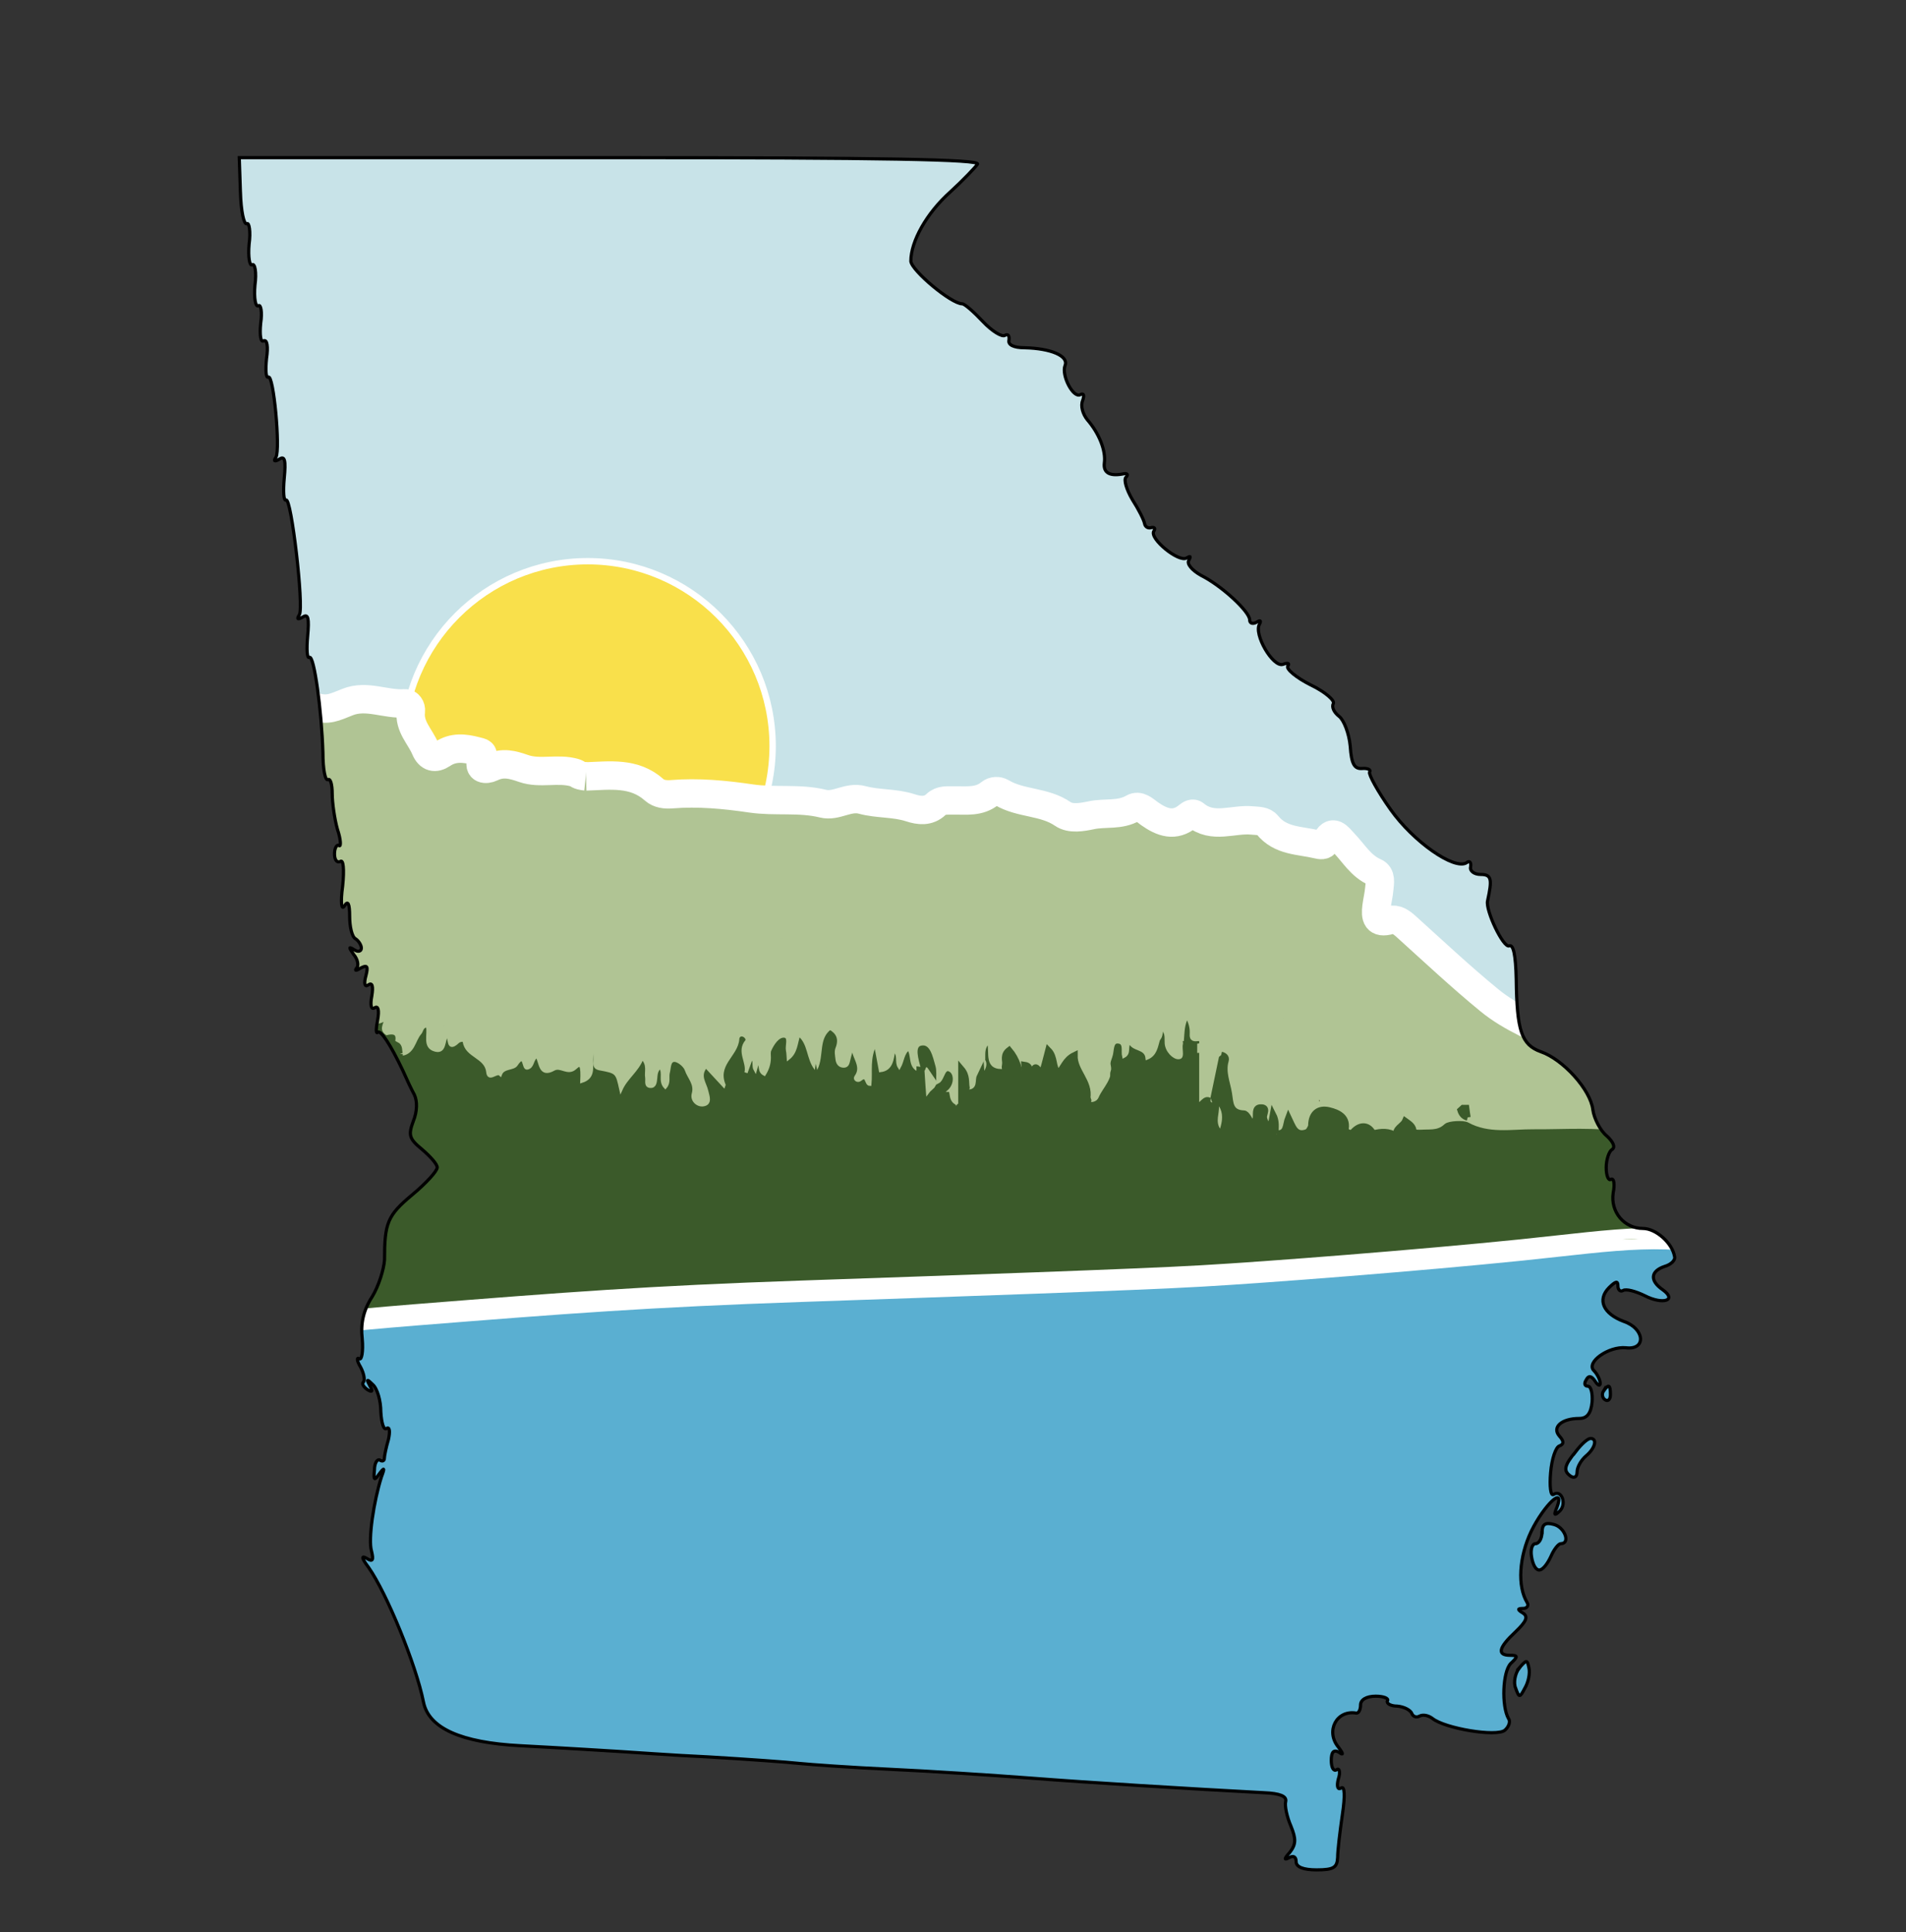 <?xml version="1.0" encoding="UTF-8"?>
<svg id="Layer_1" data-name="Layer 1" xmlns="http://www.w3.org/2000/svg" xmlns:xlink="http://www.w3.org/1999/xlink" viewBox="0 0 149.74 151.72">
  <rect x="0" y="0" width="149.74" height="151.72" fill="#333333" stroke="none"/>
  <defs>
    <style>
      .cls-1 {
        fill: #819147;
      }

      .cls-1, .cls-2, .cls-3, .cls-4, .cls-5, .cls-6, .cls-7 {
        fill-rule: evenodd;
      }

      .cls-2, .cls-8 {
        fill: #5aafd1;
      }

      .cls-3 {
        fill: #3b5a2a;
        stroke: #3b5a2a;
      }

      .cls-3, .cls-9, .cls-10, .cls-8, .cls-6, .cls-11, .cls-7 {
        stroke-miterlimit: 10;
      }

      .cls-3, .cls-11 {
        stroke-width: .5px;
      }

      .cls-9 {
        stroke-width: 1.68px;
      }

      .cls-9, .cls-10, .cls-6 {
        fill: none;
      }

      .cls-9, .cls-6, .cls-11 {
        stroke: #fff;
      }

      .cls-10 {
        stroke-width: .25px;
      }

      .cls-10, .cls-8 {
        stroke: #000;
      }

      .cls-8, .cls-7 {
        stroke-width: .25px;
      }

      .cls-4, .cls-7 {
        fill: #b0c494;
      }

      .cls-12 {
        clip-path: url(#clippath);
      }

      .cls-5 {
        fill: #c8e3e8;
      }

      .cls-6 {
        stroke-width: 2.23px;
      }

      .cls-11 {
        fill: #f9e04b;
      }

      .cls-7 {
        stroke: #b0c494;
      }
    </style>
    <clipPath id="clippath">
      <path id="path10" class="cls-10" d="M18.89,15.09c.04,1.47.27,2.57.5,2.48.18-.14.32.6.18,1.61-.09,1.01.05,1.74.23,1.61.23-.14.37.6.23,1.61-.09,1.01.05,1.75.27,1.61.18-.14.32.46.18,1.38-.09.92,0,1.52.23,1.38.28-.14.37.46.23,1.38-.09.92-.05,1.56.14,1.47.41-.28.96,5.65.6,6.29-.23.32-.09.37.28.14.41-.27.51.09.37,1.52-.09,1.01-.05,1.79.14,1.7.41-.28,1.42,8.4,1.05,9-.23.37-.14.41.28.18.41-.27.5.09.37,1.52-.09,1.01-.05,1.79.14,1.65.37-.18.96,4.18,1.06,7.49,0,1.29.18,2.25.41,2.11.18-.09.32.37.32,1.1,0,.69.18,1.98.41,2.8.28.83.28,1.38.14,1.29-.18-.14-.37.18-.37.64,0,.46.18.73.46.6.23-.18.32.6.18,1.93-.18,1.33-.09,1.93.14,1.56.28-.46.41-.18.41.83,0,.78.18,1.61.46,1.75.23.14.46.5.46.73,0,.28-.28.32-.55.14-.46-.28-.46-.23-.05.37.32.37.41.87.23,1.06-.18.23-.05.23.32,0,.51-.27.6-.14.41.6-.18.64-.09.92.18.73.32-.23.41.09.28.87-.14.73-.05,1.1.23.92.27-.18.37.18.23.96-.14.69-.14,1.1,0,.97.23-.23,1.01.96,1.97,2.98.28.64.69,1.51.92,1.93.23.5.23,1.28-.09,2.07-.41,1.1-.32,1.38.69,2.21.64.55,1.19,1.15,1.19,1.42,0,.28-.87,1.24-1.98,2.16-1.93,1.61-2.16,2.2-2.16,5.1-.05.74-.46,2.06-.97,2.89-.69,1.06-.92,2.11-.78,3.31.09,1.01-.05,1.7-.23,1.56-.23-.14-.19.18.09.64.28.51.37,1.06.23,1.19-.14.14,0,.37.32.6.37.23.46.14.18-.32-.27-.5-.23-.55.23-.09.37.32.64,1.29.64,2.16.05.87.23,1.47.46,1.29.23-.14.28.23.14.87-.18.6-.32,1.29-.32,1.47,0,.23-.18.28-.37.14-.18-.09-.41.23-.41.78-.09.83,0,.87.37.32.41-.55.46-.51.18.23-.6,1.88-1.06,4.91-.78,5.83.18.73.09.87-.41.55-.41-.23-.37,0,.18.73,1.42,2.02,3.72,7.62,4.31,10.56q.6,3.08,7.62,3.44c3.58.19,7.12.41,7.9.46.78.04,3.86.28,6.89.42,3.03.18,6.24.41,7.12.51.87.09,4.09.32,7.12.46,3.03.14,7.99.46,11.02.69,4.78.37,12.35.83,18.37,1.15,1.24.05,1.79.27,1.7.69-.09.32.09,1.2.41,1.93.41,1.01.41,1.43-.09,2.07-.46.5-.46.64-.05.41.32-.18.55-.09.55.32,0,.41.55.64,1.61.64,1.33,0,1.61-.18,1.65-.97,0-.55.18-2.02.37-3.35.23-1.52.18-2.3-.09-2.11-.28.18-.37-.14-.23-.69.19-.55.09-.92-.14-.74-.23.14-.41-.18-.41-.74,0-.64.18-.87.6-.64.37.28.37.14-.05-.41-1.01-1.24-.14-2.94,1.43-2.66.18,0,.32-.27.32-.64,0-.41.46-.69,1.19-.69.64,0,1.06.18.92.37-.09.18.23.41.78.41.55.05,1.05.32,1.15.6.09.23.37.32.6.18.28-.14.69-.05,1.01.19.96.78,5.05,1.47,5.69.92.32-.28.46-.69.28-.92-.55-.97-.46-3.67.18-4.32.6-.55.55-.64-.04-.64-1.06,0-.92-.6.41-1.84.87-.83,1.01-1.19.6-1.47-.46-.28-.46-.37,0-.37.32,0,.46-.23.32-.46-.78-1.28-.64-3.58.32-5.6,1.01-2.07,2.67-3.63,2.02-1.88-.28.64-.19.69.23.28.55-.55.14-1.7-.5-1.29-.23.14-.32-.64-.23-1.7.09-1.1.41-2.02.69-2.11.37-.14.37-.37,0-.78-.6-.69.18-1.38,1.56-1.38.6,0,.92-.37,1.01-1.29.05-.69-.09-1.24-.32-1.24-.28,0-.32-.23-.14-.5.18-.37.41-.32.69.09.23.37.41.41.41.19,0-.27-.23-.74-.5-1.01-.64-.64,1.15-1.93,2.53-1.79,1.61.19,1.47-1.51-.18-2.07-1.61-.6-2.11-1.7-1.15-2.66.51-.5.69-.55.69-.14,0,.32.18.5.41.37.23-.14.96.05,1.7.41,1.42.73,2.57.37,1.42-.46-1.06-.73-.96-1.47.14-1.84.5-.14.87-.5.78-.78-.18-1.06-1.47-2.2-2.48-2.2-1.47,0-2.57-1.29-2.34-2.8.14-.69.05-1.19-.18-1.06-.19.14-.37-.28-.37-.92,0-.64.23-1.29.46-1.42.28-.18.09-.6-.41-1.06-.51-.41-1.01-1.38-1.1-2.07-.18-1.56-2.34-3.95-4.09-4.55-1.52-.55-1.88-1.65-1.93-5.69-.04-1.93-.23-2.76-.55-2.62-.46.18-1.88-2.8-1.7-3.54.37-1.7.32-2.07-.55-2.07-.5,0-.87-.28-.78-.6.05-.37-.09-.51-.32-.32-.96.6-4.18-1.65-5.97-4.18-1.01-1.42-1.74-2.76-1.65-2.94.14-.18-.14-.32-.6-.28-.6.04-.83-.37-.92-1.75-.09-1.01-.51-2.07-.87-2.34-.41-.32-.6-.73-.46-1.01.14-.23-.64-.92-1.79-1.47-1.1-.55-1.93-1.24-1.79-1.47.18-.23,0-.28-.37-.14-.78.28-2.34-2.39-1.84-3.17.14-.28.05-.32-.23-.14-.32.18-.55.09-.55-.18,0-.64-2.16-2.66-3.81-3.49-.74-.41-1.15-.92-.97-1.19.18-.32.14-.37-.18-.18-.6.37-2.94-1.52-2.57-2.11.14-.23.05-.32-.18-.28-.27.09-.5-.05-.55-.32-.05-.28-.46-1.1-.96-1.88-.46-.78-.69-1.56-.5-1.75.18-.18.14-.32-.14-.28-1.1.23-1.65-.05-1.56-.83.14-.97-.41-2.34-1.33-3.4-.37-.46-.55-1.1-.37-1.52.14-.41.09-.6-.18-.46-.55.32-1.52-1.52-1.2-2.3.28-.73-1.1-1.33-3.17-1.38-.87,0-1.33-.23-1.24-.6.05-.37-.09-.51-.32-.37-.23.14-1.01-.32-1.74-1.1-.69-.73-1.42-1.38-1.61-1.38-.87,0-3.99-2.62-4.04-3.35,0-1.56,1.24-3.77,3.08-5.42,1.01-.92,1.97-1.93,2.16-2.2.23-.37-7.3-.51-28.84-.51h-29.16s.09,2.7.09,2.7Z"/>
    </clipPath>
  </defs>
  <g>
    <g class="cls-12">
      <path class="cls-5" d="M6.29,0c47.38,0,94.76.02,142.13,0,.9,0,1.1,41.37,1.1,42.28-.04,8.06-.03,16.13-.03,24.19-2.01.71-2.95,2.56-4.25,4.03-.11.12-.07.38-.1.58-.06.37-.2.65-.52.9-1.73,1.36-2.72,3.5-4.75,4.54-.8.41-1.08,1.28-1.46,1.95-.88,1.54-2.68,1.06-3.88,2.07-1.22,1.02-3.08,1.22-4.86,1.15-1.46-.05-2.93-.01-4.4-.05-.84-.02-1.81.22-2.49-.12-1.97-1-4.09-1.79-5.8-3.2-2.25-1.85-4.38-3.84-6.55-5.8-.38-.34-.78-.64-1.27-.5-1.04.29-1.15-.26-1.05-1.05.06-.47.18-.94.22-1.42.03-.47.18-1.08-.35-1.3-1.1-.48-1.65-1.48-2.42-2.28-.43-.45-.93-1.27-1.46-.04-.11.25-.39.21-.64.14-1.37-.33-2.9-.24-3.92-1.52-.27-.34-.73-.32-1.19-.36-1.49-.15-3.1.7-4.49-.46-.18-.15-.38-.04-.54.1-1.07.9-2.07.51-3.05-.18-.39-.27-.8-.71-1.29-.43-1.03.6-2.19.33-3.27.56-.72.15-1.64.32-2.24-.1-1.47-1.01-3.32-.79-4.8-1.68-.29-.17-.66-.15-.92.06-.87.71-1.88.54-2.87.56-.48,0-.97-.07-1.36.31-.61.58-1.33.49-2.03.26-1.23-.4-2.55-.28-3.76-.61-1.12-.3-2.04.55-3.09.29-1.86-.46-3.77-.14-5.67-.41-2.03-.3-4.13-.5-6.22-.33-.5.04-1.01-.02-1.37-.34-1.59-1.42-3.49-1.12-5.36-1.06-.23-.3-.58-.21-.87-.29-1.33-.39-2.73.12-4.02-.33-.87-.3-1.64-.52-2.53-.08-.42.21-1.1.18-.77-.62.23-.57-.02-.56-.43-.66-.92-.24-1.8-.34-2.65.23-.58.39-1.05.28-1.34-.4-.41-.98-1.3-1.76-1.14-2.97.04-.3-.18-.64-.46-.61-1.51.12-3-.7-4.5-.1-1.05.42-2.15.41-3.18.11-1.47-.43-2.93-.96-2.7-3.03.06-.57-.21-1.3-.96-1.33-1.59-.06-3.22-.35-4.77.17-1.07.36-2.05,0-3.06-.12-.58-.07-.78-.56-.81-1.16-.09-1.75-2.56-2.97-4.04-1.97-.65.44-1.29.49-1.93.22-.9-.38-1.8-.63-2.79-.6-.56.02-.84-.14-.6-.89.5-1.54,1.39-2.69,2.68-3.63.5-.36,1.07-41.92,1.17-42.64"/>
      <path class="cls-11" d="M60.7,58.6c0-8.02-6.5-14.52-14.52-14.53-8.02,0-14.52,6.5-14.53,14.52,0,8.02,6.5,14.52,14.52,14.53,8.02,0,14.52-6.5,14.53-14.52Z"/>
      <polygon class="cls-2" points="13.71 102.37 75.89 99.58 101.76 96.98 136.95 96.06 137.68 151.72 14.82 151.69 13.71 102.37"/>
      <path class="cls-4" d="M149.49,86.69c-.59.12-.7-.35-.86-.75-.49.23-.18.77-.48,1.08-.44.19-.3-.89-.91-.46-.03.02-.41-.5-.39.15,0,.25-.11.59-.33.57-.55-.05-1.1-.62-1.62.08-.82-.98-1.45.31-2.26.21-.65-.08-1.4.75-1.98-.25-.07-.13-.28-.09-.43.01-1.14.84-2.3.78-3.52.16-.34-.17-.16.33-.31.44-.35.25-.36,1.44-1.17.42-.05-.06-.28-.08-.3-.05-.83,1.55-2.25.59-3.33.63-.89.03-1.76-.31-2.65.24-.28.18-.78.06-1.16,0-2.44-.44-4.89-.22-7.34-.24-1.68-.01-3.53.37-5.22-.56-.28-.15-1.37-.1-1.58.1-.7.66-1.47.4-2.21.52-.13-.01-.27-.02-.4-.04.03-.47-.33-.67-.64-.9-.18.42-.83.56-.68,1.18-.58-.39-1.2-.35-1.83-.18-.39-.76-1.11-.75-1.71.02-.17-.08-.34-.15-.5-.23.28-1.07-.51-1.45-1.25-1.62-.82-.19-1.38.23-1.4,1.17,0,.17-.16.35-.24.52-1.02.45-1.21-.42-1.55-1.12-.23.58-.09,1.3-.93,1.25h-.02s-.06-.09-.1-.12c0-.42.08-.85-.19-1.39-.08.43-.13.72-.19,1.05-.29-.21-.47-.45-.53-.79-.05-.29.38-.84-.27-.81-.47.02-.29.57-.36.9-.03.16-.08.31-.32.34-.2-.25-.4-.75-.62-.76-1.12-.04-1.06-.86-1.18-1.58-.14-.85-.53-1.68-.26-2.58.08-.29-.16-.42-.41-.47.24-.92.48-1.85.72-2.77.06-.24.17-.52.46-.42.3.1.17.39.09.61-.23.6.11.96.46,1.37.54.63.97.85,1.54.01.42-.62,1.59-.52,1.75-1.6,0,.36.08.75-.01,1.08-.34,1.21.79,2.01.81,3.12,0,.27.34.29.57.12.17-.12.41-.26.48,0,.35,1.33.9.15,1.35.08.19.65.4,1.78.54,1.77,1.11-.07,1.57,1.07,2.52,1.21.63.1.99-.16,1.05-.74.56-.26.91,1.51,1.47.05.1.04.2.07.31.12,1.56.65,3.17.62,4.8.35.09.29.25.5.56.57.11,0,.32.02.33,0,.25-1.21,1-.73,1.49-.34.6.48,1.17.42,1.76.21,1.03-.38,2.04.18,3,.27,1.31.12,2.45-.29,3.66-.37.86-.06,1.44-.15,1.38.91.48.14.68-1.77,1.21-.1.11.36.44.28.69.08.33-.28.73-.52.95-.87.3-.49.56-.39.77-.02.48.83.92.76,1.59.16.74-.67,1.8-.47,2.65-.39,1.33.12,1.5-.58,1.54-1.7.53.41,1.01,1.14,1.53-.05.09,1,.49,1.74,1.26,1.15.91-.7,1.7-.37,2.55-.2.49.09.88.26,1.12-.45.14-.39,1.06-.55,1.15-.42.8,1.2,1.65-.45,2.42.1.12.09.24.02.24-.13,0-1.95,1.64-2.01,2.9-2.5v3.61ZM103.65,86.36c0,.05-.01.1-.02.15.02-.02.05-.04.06-.07,0-.03-.02-.05-.04-.08"/>
      <path class="cls-3" d="M31.1,82.06c-.09.24-.31.25-.52.27-.56-.31-.21-.78-.21-1.19.9-.22.9.28.73.91"/>
      <path class="cls-3" d="M81.15,100.65c.88-.05,1.76-.02,2.65-.03,2.18-.02,3.25-1.55,2.76-3.68-.38-1.65-1.12-3.04-2.2-4.32-.5-.6-.93-1.24-1.2-2.04-.38-1.13-1.65-1.31-2.57-1.39-.91-.08-1.33-.48-1.77-1.09-.74.82-1.74.94-2.76,1.01-.32.02-.65-.01-.94.08-.84.28-.99-.17-.97-.85-.28.21-.54.47-.85.62-.82.4-1.51.48-1.36-.77-1.16,1.23-.86-.64-1.41-.65-.41,1.17-1.68,1.61-3.16,1.1-.28-.1-.13.24-.2.24-.4.02-.74.77-1.18.1-.25-.53-.5-1.07-.75-1.6-.19-.06-.41-.14-.46.16-.19,1.26-.76,1.5-2.1,1.42-.9-.05-2.03.1-2.95.07-.74-.03-1.69-.13-2.48-.45-.32-.13-.2-.79-.74-.81h0c.12.57.12,1.11-.56,1.35-.28.1-.33-.11-.34-.32-.07.01-.14,0-.21-.04-1.06.09-2.11.21-3.2.06-.5-.07-1.23-.43-1.69.33-.07.12-.63.12-.76-.02-1.01-1.08-2.51-.59-3.41-.43-1.24.21-2.31-.59-3.46-.12-.98.4-1.64-.16-2.25-.82-.02.1-.03.2-.05.3-.02.17-.04.17-.08,0-.02-.08-.04-.16-.06-.23-.66,0-1.29.35-1.97.19l-.03.04c-.03.16-.06.18-.11,0-.07-.11-.14-.22-.21-.33-1.51-.25-2.91.7-4.46.35-.95-.22-1.49-.71-1.77-1.7-.21.46-.1.99-.6,1.34-.3-.94-.91-1.4-1.91-1.26-.19.03-.23-.16-.2-.34-.02-.07-.03-.13-.05-.2-.21.41-.42.83-.62,1.23-.38-.06-.27-.49-.56-.62-.4.11-.16.7-.68.81-.08-.38-.17-.78-.25-1.18l-.03-.07c-.5.2-1.08.24-1.38.84-.09.19-.64.53-.72.33-.31-.74-.47.67-.84,0-.21-.37-.77-.55-.65-1.14-.03-.82-.36-.9-.93-.37-.05.47,0,.96-.42,1.43-.16-.41-.3-.64-.85-.72-.62-.1-1.19-.12-1.8-.07-.47.04-.13.76-.63.65-.5-.11-1.21-.01-.88-1.16-1.18,1.85-2.28,1.92-3.21.47-.03.57-.79.76-.86.71-.56-.5-1.28-.97-.99-1.95-.36.4-.25.86-.33,1.27.06.45-.28.61-.56.78-.39-.36-.14-1.73-1.35-.68-.3.26-1.1-.01-1.69.12-.42.1-.05-.55-.36-.72-.43.06-.21.68-.63.76-.23-.03-.18-.23-.2-.37-.05-.3.05-.68-.38-.78-.4-.09-.68.19-.75.46-.34,1.44-1.77,1.21-2.61,1.43-1,.26.2-.63-.1-.96l-.03-.04c-1.28-.11-.66-1.36-1.17-1.93-.06.39-.03.82-.21,1.14-.17.3-.39.79-.93.07-.29-.39-.37-.8-.6-1.16-.23-.36-.42.17-.66.19v19.5s12.19,0,12.19,0c-4.06.36-8.12.59-12.19.24v2.51c5.53-.39,11.17-.77,16.63-1.57-1.74,0-3.48,0-5.22,0-.9,0-1.81,0-2.71,0,0-.12,0-.23,0-.35h10.18c1.13-.19,2.24-.4,3.35-.64.49-.07.98-.12,1.46-.18-.12-.24-.46-.51.18-.59,1.05-.14,2.08-.07,3.11-.08.79,0,1.57,0,2.36,0,16.66-1.78,33.32-2.15,49.97-2.73.49-.33,1.06-.16,1.59-.19ZM46.53,101.51c3.22-.4,6.18-.41,9.16-.26-2.95-.04-5.91.51-9.16.26Z"/>
      <path class="cls-3" d="M148.63,85.94c-.49.23-.18.77-.48,1.08-.44.19-.3-.89-.91-.46-.03.02-.41-.5-.39.15,0,.25-.11.59-.33.57-.55-.05-1.1-.62-1.62.08-.82-.98-1.45.31-2.26.21-.65-.08-1.4.75-1.98-.25-.07-.13-.28-.09-.43.01-1.14.84-2.3.78-3.52.16-.34-.17-.16.33-.31.44-.35.25-.36,1.44-1.17.42-.05-.06-.28-.08-.3-.05-.83,1.55-2.25.59-3.33.63-.89.03-1.76-.31-2.65.24-.28.18-.78.06-1.16,0-2.44-.44-4.89-.22-7.34-.24-1.68-.01-3.53.37-5.22-.56-.28-.15-1.37-.1-1.58.1-.7.66-1.47.4-2.21.52.02.59.44.92.85,1.23,2.02,1.5,2.39,2.79,1.67,5.21-.19.65-.32,1.38-.15,2.11.14.6-.16.91-.78.91-.91,0-1.83,0-3.01,0,.63.46,1.11.24,1.55.37-.3.31-.73-.01-1.05.25.02.02.04.03.06.04,4.13-.37,8.26-.82,12.39-1.37,1.49-.21,2.98-.32,4.47-.38.42-.07.84-.09,1.26-.05,4.83-.06,9.66.64,14.49,1.81-.06-.24-.22-.38-.57-.42-.31-.03-.82-.07-.19-.49.26-.17.19-.38-.06-.41-1.66-.17-1.55-1.69-1.95-2.7-.69-1.73-.41-3.57.24-5.25.39-1.01,1.57-1.09,2.51-.96,1.85.25,3.53-.39,5.26-.79.39-.09.69.07,1.04.03v-1.44c-.59.12-.7-.35-.86-.75Z"/>
      <path class="cls-3" d="M29.18,86.15c-.02-.07-.03-.13-.05-.2.05-.85.67-1.73-.12-2.58-.46.7-.14,1.55-.77,2.19-.04-.89-.08-1.77-.12-2.66-.18.6-.15,1.19-.19,1.78-.05.64-.13,1.29-.91,1.51,0,0-.03-.07-.03-.07-.02-1.2-.21-1.41-.75-.9-.87.81-.97.18-1.09-.71-.41.75-.37,1.49-.99,1.86-.13-.4-.11-.83-.46-1.14-.18.32,0,.7-.3.92-.03-.82-.36-.9-.93-.37-1.35-.5-.77-1.91-1.37-3.09-.47,1.77-1.54,2.65-3,2.97-.08-.41-.2-1.03-.32-1.66-1.23.4-.2,1.55-.73,2.12-.74-.31-1.23-1.01-2.07-1.13-.19.44-.36.88-.3,1.38-.03.57-.8.76-.86.7-.56-.5-1.28-.96-.99-1.95-.36.4-.25.86-.33,1.27-.12-.2-.26-.59-.37-.58-.59.05-.7-1.52-1.64-.48-.08.09-1.34.82-1.77-.28-.06-.15-.16-.33-.34-.27-1.05.37-1.23-.97-2.1-.96-.02.46-.18.94-.62,1.42-.22-.96-.5-.63-1.05-.21-.55.41-.34,1.05-.75,1.42l-.03-.04c.05-1.05-.14-2.01-.9-2.82-.38.25-.25.59-.27.89-.06.39-.03.82-.21,1.14-.17.3-.39.79-.93.07-.29-.39-.37-.8-.6-1.16-.23-.36-.42.17-.66.19v-8.9c.52,0,1.05.02,1.57,0,1.26-.06,2.33-.17,2.73,1.61.28,1.23,1.67,1.51,2.91,1.28,1.87-.36,3.47.61,5.17,1.05,1.26.33,2.5,1.09,3.44-.53.16-.27.62-.35.72-.1.36.92,1.23.74,1.89.98,1.61.61,1.61.6,1.98-1.05.4.33.53.74.52,1.15-.03.68.65.38.7.36,1.2-.41,1.2-.42,1.25-2.03,0-.16.03-.31.05-.45.84,1.34.86,2.79.44,4.26.61.12.44-.54.56-.48,2.15,1.04,1.45-1.51,2.54-1.84.03.06.11.22.16.39.07.23.13.46.19.69.11-.14.21-.28.4-.52v1.64c.42-1.37.12-2.87.99-4.21,0,.89,0,1.73,0,2.56,0,.21.06.42.29.47.23.05.37-.11.41-.33.12-.67,1.05-.24,1.18-.95.14.51-.52.97.07,1.39,0,.41-.35.88.21,1.19.03.91.71,1.59.84,2.46.06.45.35,1.16-.19,1.2-.46.04-1.47.25-1.42-.91-.41.3-.22.84-.62,1.06M10.82,84.18c-.03-.07-.06-.13-.09-.2-.04.06-.08.12-.11.18,0,.02.03.07.04.1.05-.03.1-.05.15-.08"/>
      <path class="cls-3" d="M40.64,87.77c-.02.1-.03.2-.05.3,0,0-.08,0-.08,0-.02-.08-.04-.16-.06-.24-.09-.41-.18-.82-.33-1.54-.64,1.75-.75.46-1.03-.02-.14.7-.75,1.09-.61,1.75l-.03.04h-.11c-.07-.1-.14-.21-.21-.32-.11-.8-.27-1.58-.68-2.36-.27.58-.5,1.06-.83,1.74-.11-1.21-.47-.56-.87-.22-.05-.6-.09-1.14-.13-1.68-.18.43-.75.54-.87.81-.36.85-.64.88-1.03.07-.21-.44-.35-.19-.44.04-.12.34-.17.34-.43.07-.94-.96-1.4-2.11-1.47-3.43,1.07-.03,1.08-1.1,1.59-1.68.16-.18.12-.55.58-.56.19.64-.32,1.66.62,1.9.78.2.61-.74.92-1.21.3.19,0,1.36.85.57.16-.15.49-.2.52-.02.16,1.15,1.71,1.17,1.84,2.37.08.75.69-.1.99.2.22-.6,1-.4,1.24-.76.72-1.08.54.34.87.26.48-.09.33-.69.77-.93.29.5.22,1.64,1.31,1.03.57-.32,1.11.46,1.71-.12.41-.4.55-.22.5,1.07.97-.32.72-1.12.76-1.77.04-.71,0-1.43.27-2.14,0,.74-.02,1.48,0,2.22,0,.28-.12.62.39.71,1.36.26,1.35.29,1.65,1.63.44-.96,1.29-1.48,1.67-2.49.55.55.28,1.09.36,1.56.04.26-.1.65.28.68.35.03.39-.34.42-.62.03-.31.03-.64.36-.9.37.45-.07,1.09.4,1.57.32-.37.14-.79.24-1.14.1-.36.05-.97.49-.97.32,0,.82.41.93.75.2.61.78,1.1.55,1.88-.14.5.31.93.76.87.64-.08.38-.69.3-1.05-.13-.64-.72-1.22-.07-1.97.43.46.85.92,1.49,1.61-.83-1.75.94-2.46,1.01-3.78.01-.17.18-.38.44-.28.21.08.37.34.26.47-.69.82.15,1.65-.05,2.47.14-.39.28-.79.44-1.22.33.32.09.68.29,1.02.07-.25.13-.46.22-.78.28.35.02.85.49,1.1.25-.4.39-.82.39-1.3,0-.2-.04-.43.04-.6.23-.51.64-1.12,1.12-1.09.5.03.18.74.27,1.14.04.17.04.36.06.61.63-.5.59-1.19.83-1.87.88.69.69,1.85,1.35,2.7.52-1.1.06-2.42,1.1-3.2.57.32.86.82.55,1.59-.1.24-.02.56,0,.83.03.31.18.55.51.56.32.01.35-.26.41-.5.1-.42.21-.84.41-1.27-.32.9.86,1.66.15,2.62-.12.16.13.38.35.2.56-.47.43.38.75.38.09-1.03-.16-2.09.44-3.18.15.81.28,1.5.39,2.1.87-.1.92-.88,1.05-1.63.5.42.15.93.43,1.35.27-.49.25-1.1.73-1.44.39.53.03,1.42.86,1.71-.08.51-.18,1.02-.25,1.53-.04.3-.1.55-.47.57-.28,0-.59.03-.7-.31-.15-.47-.52-.67-.92-.87-.38.71.62,1.64-.43,2.31-.05-.27-.07-.46-.11-.64-.07-.3-.06-.73-.45-.72-.35,0-.47.37-.51.71-.04.4-.16.75-.56.96-.41-.54-.02-1.16-.37-1.71-.1,1.35-.69.82-1.25.39-.2.9.17,1.85-.24,2.73-.25-.53-.5-1.07-.75-1.6.24-1.03-.83-1.41-1.1-2.55-.11.74-.11,1.15-.24,1.51-.2.56-.07,1.46-.89,1.49-.83.04-.78-.83-.97-1.4-.01-.04-.12-.06-.21-.09-.44.29-.08.87-.46,1.36-.1-.81-.42-1.38-1.02-1.92.02,1.04-1.06,1.35-1.36,2.22v-3.04c-.34.31-.04.87-.5.84-.4-.03-.11-.56-.4-.77-.04.4-.08.77-.15,1.4-.23-.7-.37-1.15-.57-1.77-.13,1.2-.98,2.01-.85,3.1h0c-.1-.17-.16-.43-.29-.48-.25-.1-.3.17-.35.36-.09.38-.17.76-.25,1.15-.08.01-.14,0-.21-.04-.14-.44-.44-.83-.86-.9-.6-.1-1.25.09-1.23-.9,0-.26-.36-.16-.42.16-.03.13-.05.26-.08.39-.4-.54-.9-.23-1.38-.17-.82.1-.47-.77-.92-1.16v2.4c-1.31-.21-1.02-1.48-1.31-1.86-1,.05-1.35,1-2.34.9-.61-.06-1.18-.14-1.57-.92-.05.93-.45.86-.98.53-.19-.11-.54-.25-.65-.17-1.08.87-1.95.54-2.68-.51-.33.42-.41.8-.36,1.21M36.4,82.95c.03-.06.06-.12.08-.19,0-.01-.07-.07-.08-.06-.06.03-.1.08-.15.13.05.04.1.08.16.12M69.73,86.36s-.07,0-.08.02c-.02.02-.02.06-.02.1.04,0,.09-.02.13-.03-.01-.03-.02-.06-.03-.09"/>
      <path class="cls-3" d="M100.19,88.91c-.98.41-2.44.27-3.18-.32-.2-.16-.37-.2-.48.01-.43.77-.75.77-1.24,0-.35-.54-.88-.42-1.27.14-.17-.86-.27-1.73-.51-2.55-.25-.85.31-1.61.19-2.44-.65.66-.53,1.53-.76,2.29-.08.26-.02.62-.44.55-.31-.05-.28-.37-.27-.59.04-.74-.26-1.41-.35-2.12-.21.29.08,1.01-.56.85-.66-.17-.18-.91-.43-1.36-.52.54-.14,1.25-.4,1.92-.51-.62-1-1.2-1.53-1.85-.07.46-.12.81-.18,1.17-.6-.03-.47-.61-.75-.88-.45.3-.76.51-.31,1.18.53.8-.07,3.26-.8,3.89-.3.26-.59.24-.92-.12-.62-.68-.54-1.46-.48-2.25.29,0,.59,0,.72-.31.35-.82,1.16-1.45.93-2.5-.06-.24.11-.54.18-.81.09-.38.05-.98.47-.99.66,0,.39.71.5,1.14.52-.27.13-.79.49-1.16.21.69,1.25.39,1.35,1.29.65-.27.72-.88.88-1.43.23-.19.22-.47.27-.73.29.29.19.68.22,1.03.06.68.66,1.22,1.05,1.23.63.02.28-.75.38-1.17.03-.11-.01-.24-.02-.36.06-.58.04-1.18.37-1.79.24.46.36.89.33,1.35-.03.49.25.49.6.43,0,.15,0,.3,0,.45,0,.16,0,.33,0,.49,0,1.32,0,2.63,0,3.98.25-.22.48-.52.87-.35.1.11-.09.34.16.38-.05-.13-.1-.26-.15-.39.23-1.12.47-2.23.7-3.35l.05-.04c.26.05.5.18.41.47-.26.9.12,1.73.26,2.58.12.73.06,1.54,1.18,1.58.22,0,.43.5.62.76.24-.04.29-.18.32-.34.07-.33-.11-.88.36-.9.65-.03.22.52.27.81.06.33.24.58.53.79.06-.32.11-.62.19-1.05.28.54.19.97.19,1.39M95.85,88.63c.2-.61.26-1.19-.08-1.76.02.59-.29,1.18.08,1.76"/>
      <path class="cls-3" d="M78.95,83.79c.06.6.23,1.29-.78,1.16-.34-.04-.4.15-.42.42-.09.95-.19,1.89-.29,2.85-.34.09.19-.74-.49-.46-.26.11,0-.6-.38-.87-.04.52-.07.98-.1,1.43-.22-.97-.87-1.85-.57-2.91.8.08.52-.62.69-.98.22-.45.43-.91.65-1.36.02.3.04.61.06,1.02.25-.44.2-.74-.05-1.03,0-.43-.04-.87.39-1.26.24.85-.31,2.16,1.28,1.99"/>
      <path class="cls-3" d="M72.63,84.07c-.12-.01-.25-.03-.37-.04-.01-.04-.02-.08-.03-.11-.18-.69-.55-1.78.12-1.93.85-.19,1.06.95,1.27,1.68.12.41.05.87.07,1.3,0,0-.03.03-.03.03-.24-.35-.47-.69-.71-1.04-.26-.38-.2.09-.31.11"/>
      <path class="cls-3" d="M74.3,88.22c-.62-.79.71-.73.57-1.31.19-.15.28-.55.66-.3.06.4-.06.78-.11,1.17-.12.86-.52.87-1.11.44"/>
      <path class="cls-3" d="M74.35,85.99c-.43,0-.61-.43-.95-.59.08-.13.16-.27.24-.41,0,0,.03-.03.03-.03.44-.22.43-1.3,1.02-.89.41.28.4,1.2-.26,1.7-.06.04-.06.14-.09.22"/>
      <path class="cls-3" d="M79.57,88.08c-.52-.85-.1-1.62-.08-2.4,0-.2.16-.38.38-.37.26.01.28.25.28.44.03.82.17,1.67-.59,2.33"/>
      <path class="cls-3" d="M73.1,85.69c-.02.74.86,1.42.16,2.21-.41-.11-.17-.58-.45-.78-.08.21-.17.42-.35.86-.14-.82-.28-1.38-.19-1.91.26-.28.1,1.02.49.05.11-.14.22-.28.33-.43"/>
      <path class="cls-7" d="M6.28,41.17c-.1.72-.66,1.11-1.16,1.47-1.28.94-2.18,2.1-2.68,3.63-.24.75.04.91.6.89.99-.03,1.89.23,2.79.6.63.27,1.28.22,1.93-.22,1.48-1,3.96.22,4.04,1.97.03.6.22,1.1.81,1.16,1.01.11,1.98.48,3.06.12,1.55-.51,3.18-.22,4.77-.17.74.02,1.02.76.96,1.33-.23,2.07,1.23,2.6,2.7,3.03,1.03.31,2.13.31,3.18-.11,1.51-.6,3,.22,4.5.1.28-.02.5.32.46.61-.16,1.21.73,1.99,1.14,2.97.29.68.76.79,1.34.4.85-.57,1.73-.47,2.65-.23.41.11.66.09.43.66-.32.8.35.82.77.62.9-.44,1.66-.21,2.53.09,1.29.45,2.69-.06,4.02.33.29.09.65,0,.87.29-.05.89-.72,1.61-.72,2.52,0,.48-.08,1.1.65,1.02,1.27-.13,2.37.75,3.65.52.26-.05.6-.03.67.34.06.32-.16.54-.41.67-.24.13-.54.15-.79.25-.32.13-.76.2-.77.65-.01.42.35.64.69.75.87.27,1.51,1.05,2.5,1.07.26,0,.68.17.63.58-.04.31-.37.24-.59.26-1.2.1-1.36,1.38-2.18,1.93-.13.09-.11.35.06.4.62.16.88.87,1.48.99,1.64.33,3.24.87,4.95.78,2.36-.13,4.72.12,7.07.24.29.02.6.02.78.25.61.79,1.47.6,2.29.74,1.4.24,3.09-.14,3.93,1.55.13.26.44.33.74.34,2.11.07,3.98,1.62,6.2,1.03.1-.03.23.09.34.09,2.22.03,4.45.29,6.68.13.59-.04,1.22-.12,1.13.76-.11,1.07.49,1.08,1.3,1.17,1.09.11,2.58-.61,3.05,1.19.03.12.42.18.64.21.41.06.78.17,1.04.52-.16.55-.23,1.16-.88,1.43-.1-.89-1.15-.59-1.35-1.29-.36.37.03.89-.49,1.16-.11-.43.17-1.14-.5-1.14-.42,0-.38.61-.47.99-.06.27-.23.56-.18.81.24,1.05-.58,1.69-.93,2.5-.13.31-.43.31-.72.31-.02-.05-.04-.1-.06-.15.23-1.32-1.02-2.11-1-3.39-.74.36-.85,1.02-1.28,1.41-.47-.5-.23-1.26-.77-1.8-.13.52-.24.98-.38,1.43-.04.13-.17.22-.26.34-.6-1.12-.46.33-.71.24-.29-.24.1-.77-.52-.86.04.46.07.88.1,1.3h-.4c-.09-.9-.32-1.74-.93-2.46-.47.35-.3.77-.28,1.15-.01.06-.03.11-.04.17-1.59.17-1.04-1.14-1.28-1.99-.43.39-.39.84-.39,1.26h-.01c-.22.46-.43.92-.65,1.37-.17.37.11,1.06-.69.98-.08-.43.05-.92-.4-1.45v2.64c-.38-.25-.47.15-.66.3-.34-.21-.46-.55-.52-.92.03-.07.03-.18.09-.22.66-.49.67-1.41.26-1.7-.6-.41-.58.67-1.02.89-.02-.44.05-.89-.07-1.3-.21-.73-.43-1.87-1.27-1.68-.66.15-.29,1.24-.12,1.93,0,.04.02.08.03.11v.04c-.84-.3-.48-1.19-.87-1.72-.47.34-.46.96-.73,1.44-.27-.42.07-.93-.43-1.35-.13.75-.18,1.53-1.05,1.63-.11-.59-.24-1.28-.39-2.1-.59,1.09-.34,2.15-.44,3.18-.32,0-.19-.85-.75-.38-.22.18-.47-.04-.35-.2.71-.96-.48-1.72-.15-2.62-.2.43-.31.85-.41,1.27-.06.24-.09.51-.41.5-.33-.01-.48-.26-.51-.56-.03-.28-.1-.59,0-.83.31-.78.02-1.27-.55-1.59-1.05.78-.58,2.1-1.1,3.2-.67-.85-.48-2.01-1.35-2.7-.24.68-.2,1.37-.83,1.87-.02-.26-.02-.44-.06-.61-.08-.4.23-1.11-.27-1.14-.48-.03-.89.58-1.12,1.09-.08.17-.04.4-.04.6,0,.48-.14.9-.39,1.3-.47-.24-.21-.75-.49-1.1-.09.32-.15.53-.22.78-.2-.34.04-.7-.29-1.02-.15.43-.29.82-.44,1.22.2-.82-.64-1.65.05-2.47.11-.13-.04-.39-.26-.47-.26-.1-.43.1-.44.28-.07,1.32-1.85,2.03-1.01,3.78-.64-.69-1.06-1.15-1.49-1.61-.64.75-.06,1.33.07,1.97.08.36.34.97-.3,1.05-.45.05-.9-.38-.76-.87.22-.78-.35-1.28-.55-1.88-.11-.33-.61-.74-.93-.75-.44,0-.39.6-.49.97-.09.35.09.77-.23,1.14-.47-.49-.03-1.13-.4-1.58-.33.26-.33.59-.36.9-.03.28-.06.65-.42.62-.39-.03-.24-.43-.28-.68-.08-.47.19-1.02-.36-1.56-.38,1.01-1.24,1.53-1.67,2.49-.3-1.35-.29-1.38-1.65-1.63-.52-.1-.38-.44-.39-.71-.02-.74,0-1.48,0-2.22-.27.72-.24,1.43-.27,2.14-.03.65.22,1.46-.76,1.77.06-1.29-.08-1.46-.5-1.07-.6.58-1.15-.2-1.71.12-1.09.61-1.01-.53-1.31-1.03-.44.25-.29.84-.77.94-.33.08-.15-1.34-.87-.26-.24.35-1.02.16-1.24.76-.3-.29-.91.56-.99-.2-.13-1.2-1.68-1.22-1.84-2.37-.02-.18-.36-.13-.52.02-.85.79-.55-.37-.85-.57-.3.47-.14,1.41-.91,1.21-.94-.24-.44-1.26-.62-1.9-.46.01-.42.38-.58.56-.51.57-.51,1.64-1.59,1.68-.11-.24.01-.57-.3-.73.17-.63.18-1.13-.73-.91-.59-.41.07-.88-.07-1.39-.13.71-1.06.29-1.18.95-.04.22-.17.38-.4.33-.23-.05-.29-.26-.29-.47,0-.83,0-1.66,0-2.56-.86,1.35-.56,2.85-.99,4.21v-1.64c-.19.25-.29.38-.39.52-.06-.23-.12-.46-.19-.69-.05-.17-.13-.32-.16-.39-1.09.33-.39,2.88-2.54,1.84-.11-.05.05.61-.56.48.42-1.47.4-2.92-.44-4.26-.01.14-.04.3-.05.45-.05,1.62-.04,1.63-1.25,2.03-.04.01-.72.32-.7-.36.02-.41-.12-.82-.52-1.15-.37,1.65-.37,1.66-1.98,1.05-.66-.25-1.53-.06-1.89-.98-.1-.25-.56-.17-.72.1-.94,1.62-2.18.86-3.44.53-1.7-.44-3.29-1.4-5.17-1.05-1.24.24-2.63-.05-2.91-1.28-.4-1.78-1.47-1.66-2.73-1.61-.52.02-1.04,0-1.57,0v-34.66s6.03,0,6.03,0ZM25.23,81.56c.11-.12.22-.18.22-.26,0-.09-.08-.18-.12-.27-.08.06-.2.11-.21.18-.02.08.05.19.11.34M34.88,80.56c-.03-.06-.05-.12-.07-.18-.03.02-.08.04-.08.06,0,.06.01.13.02.2.04-.02.09-.05.13-.08"/>
      <path class="cls-7" d="M91.01,81.66c-.26-.35-.63-.46-1.04-.52-.23-.03-.61-.09-.64-.21-.47-1.8-1.96-1.08-3.05-1.19-.82-.08-1.42-.1-1.3-1.17.09-.87-.54-.8-1.13-.76-2.23.17-4.45-.1-6.68-.13-.12,0-.25-.12-.34-.09-2.22.58-4.09-.96-6.2-1.03-.3-.01-.61-.08-.74-.34-.85-1.69-2.54-1.31-3.93-1.55-.82-.14-1.68.04-2.29-.74-.18-.23-.49-.24-.78-.25-2.36-.12-4.71-.37-7.07-.24-1.71.09-3.31-.45-4.95-.78-.6-.12-.87-.82-1.48-.99-.17-.04-.19-.31-.06-.4.82-.54.98-1.82,2.18-1.93.22-.02.56.05.59-.26.05-.42-.37-.58-.63-.58-.99-.02-1.63-.8-2.5-1.07-.33-.1-.7-.33-.69-.75.01-.45.45-.51.77-.65.26-.11.55-.12.79-.25.25-.13.47-.36.41-.67-.07-.37-.41-.38-.67-.34-1.28.23-2.38-.65-3.65-.52-.73.08-.65-.54-.65-1.02,0-.91.67-1.63.72-2.52,1.87-.06,3.77-.36,5.36,1.06.36.32.87.38,1.37.34,2.09-.17,4.19.03,6.22.33,1.9.28,3.81-.05,5.67.41,1.05.26,1.97-.6,3.09-.29,1.21.33,2.53.21,3.76.61.7.23,1.42.32,2.03-.26.4-.38.89-.3,1.36-.31.99-.01,2,.15,2.87-.56.25-.21.63-.23.92-.06,1.48.89,3.33.67,4.8,1.68.61.41,1.53.25,2.24.1,1.08-.23,2.24.04,3.27-.56.48-.28.9.16,1.29.43.98.69,1.98,1.08,3.05.18.16-.14.37-.25.54-.1,1.39,1.16,2.99.31,4.49.46.46.04.92.02,1.19.36,1.02,1.29,2.55,1.19,3.92,1.52.25.06.53.11.64-.14.53-1.22,1.03-.4,1.46.04.77.79,1.32,1.8,2.42,2.28.53.23.39.84.35,1.3-.04.48-.16.94-.22,1.42-.1.79,0,1.35,1.05,1.05.5-.14.89.16,1.27.5,2.17,1.95,4.29,3.95,6.54,5.8,1.72,1.41,3.83,2.21,5.8,3.2.68.34,1.65.1,2.49.12,1.47.04,2.95,0,4.41.05,1.79.06,3.64-.13,4.86-1.15,1.2-1.01,3-.52,3.88-2.07.38-.67.66-1.54,1.46-1.95,2.03-1.04,3.02-3.18,4.75-4.54.31-.25.46-.53.52-.9.03-.2,0-.46.1-.58,1.29-1.47,2.23-3.32,4.25-4.03v16.61c-1.26.49-2.89.55-2.9,2.5,0,.15-.12.22-.24.13-.77-.54-1.62,1.11-2.42-.1-.08-.13-1.01.03-1.15.42-.24.7-.64.54-1.12.45-.86-.17-1.64-.5-2.55.2-.77.59-1.17-.15-1.26-1.15-.52,1.19-1,.46-1.53.05-.05,1.12-.21,1.82-1.54,1.7-.85-.08-1.91-.28-2.65.39-.67.61-1.11.68-1.59-.16-.21-.36-.46-.47-.77.02-.22.35-.62.6-.95.87-.25.21-.58.28-.69-.08-.53-1.67-.73.24-1.21.1.05-1.06-.52-.97-1.38-.91-1.21.08-2.35.49-3.66.37-.96-.09-1.97-.65-3-.27-.59.21-1.16.27-1.76-.21-.49-.39-1.25-.88-1.49.34,0,.02-.21,0-.33,0-.04-.25-.07-.49-.1-.74-.09,0-.17,0-.25,0-.06.06-.13.11-.2.17-1.63.27-3.24.3-4.8-.35-.1-.04-.2-.08-.31-.12-.55,1.46-.91-.31-1.47-.05-.06.57-.42.83-1.05.74-.95-.15-1.4-1.29-2.52-1.21-.14,0-.35-1.12-.54-1.77-.45.07-1,1.26-1.35-.08-.07-.26-.31-.12-.48,0-.23.17-.57.15-.57-.12-.02-1.11-1.15-1.92-.81-3.12.09-.34.01-.72.01-1.08-.16,1.08-1.33.97-1.75,1.6-.57.84-1,.62-1.54-.01-.35-.42-.69-.78-.46-1.37.08-.21.22-.51-.09-.61-.28-.1-.39.18-.46.42-.24.92-.48,1.85-.72,2.77l-.05.04c-.43-.48-.03-1.14-.51-1.95.15,1.14-.16,1.68-1.08,1.68,0-.16,0-.32,0-.49.17-.03.33-.08.28-.29-.02-.08-.18-.11-.28-.16-.34.06-.63.06-.59-.43.03-.46-.09-.9-.33-1.35-.34.61-.32,1.21-.37,1.79-1.07-.08-.55-1.38-1.39-1.71-.08.31-.16.65-.24.98-.05.26-.04.54-.27.73M94.26,80.83v.15s.04-.04.04-.07c0-.02-.03-.05-.04-.08"/>
      <path class="cls-3" d="M79.57,88.08c-.52-.85-.1-1.62-.08-2.4,0-.2.16-.38.38-.37.26.01.28.25.28.44.03.82.17,1.67-.59,2.33ZM108.5,98.9h-5.86v-.12h5.86s0,.08,0,.12ZM111.58,98.8c-.43-.13-.92.09-1.55-.37,1.18,0,2.09,0,3.01,0,.61,0,.91-.31.77-.91-.17-.73-.04-1.46.15-2.11.72-2.42.35-3.71-1.67-5.21-.42-.31-.83-.64-.86-1.23-.13-.01-.26-.02-.4-.04-.42.21-.83.47-1.33.27-.58-.39-1.2-.35-1.83-.18-.57,0-1.14.02-1.71.02-.17-.08-.34-.15-.5-.23-.24.01-.49.09-.7.03-.56-.15-1.1-.48-1.57.22-.08.12-.45.05-.62-.18-1.02.45-1.21-.42-1.55-1.12-.23.58-.09,1.3-.93,1.25,0,.07,0,.16-.02,0-.03-.05-.06-.09-.1-.13-.98.41-2.44.27-3.18-.32-.2-.16-.36-.2-.48.02-.43.77-.75.77-1.24,0-.35-.54-.88-.42-1.27.14-.17-.86-.27-1.73-.51-2.55-.25-.85.31-1.61.19-2.44-.65.66-.53,1.53-.76,2.29-.08.26-.02.62-.44.55-.31-.05-.28-.37-.27-.59.04-.74-.26-1.41-.35-2.12-.21.29.08,1.02-.56.85-.66-.17-.18-.91-.44-1.36-.52.54-.14,1.25-.4,1.92-.51-.62-1-1.2-1.53-1.85-.07.46-.12.81-.18,1.17-.6-.03-.47-.61-.75-.88-.45.3-.76.51-.31,1.18.53.8-.07,3.26-.8,3.89-.3.26-.59.24-.92-.12-.62-.68-.54-1.46-.48-2.25-.02-.05-.04-.1-.06-.15-.1.29-.2.58-.35,1-.21-.57-.09-1.12-.45-1.48-.4.6-.44,1.23-.16,1.95.11.29.12.84-.31.93-.53.11-.49-.5-.52-.76-.11-.87-.11-1.75-.16-2.79-.69.84-.02,1.83-.65,2.6-.53-.65-.42-1.46-.57-2.18-.04-.18.34-.5-.15-.53-.47-.02-.32.32-.32.59.01.76.11,1.52-.08,2.27-.04.15-.13.29-.33.3-.8-.94-.66-2.12-.78-3.24h-.4c-1.18.28-.73-.94-1.21-1.31-.01.06-.03.11-.04.17.06.6.23,1.29-.78,1.16-.34-.04-.4.15-.42.42-.09.95-.19,1.89-.29,2.85-.34.09.19-.74-.49-.46-.26.11,0-.6-.38-.87-.03.52-.07.98-.1,1.44-.22-.97-.87-1.85-.56-2.91-.08-.43.05-.92-.4-1.45v2.64c.06.4-.06.78-.11,1.17-.12.86-.52.87-1.11.44-.05.05-.1.09-.15.14-.03.68.13,1.12.97.85.29-.1.63-.06.94-.08,1.02-.07,2.01-.18,2.76-1.01.44.61.85,1.01,1.77,1.09.93.08,2.19.26,2.57,1.39.27.8.69,1.44,1.2,2.04,1.07,1.28,1.82,2.67,2.19,4.32.49,2.13-.58,3.66-2.76,3.68-.88,0-1.77-.02-2.65.03-.53.03-1.1-.14-1.59.19,6.66-.23,13.32-.51,19.98-.92.33-.42,1.01-.27,1.57-.23.88.07,1.74-.27,2.61-.05.2-.01.4-.03.6-.04.61-.15,1.21-.2,1.82-.15,1.48-.12,2.96-.23,4.44-.36-.02-.02-.04-.02-.06-.04.32-.26.75.06,1.05-.25Z"/>
      <path class="cls-3" d="M143.22,99.43c.08.01.16.03.24.04.36,0,.73,0,1.09,0-.45-.12-.9-.24-1.35-.35.02.09.03.19.02.31Z"/>
      <path class="cls-3" d="M149.49,88.13c-.34.04-.64-.12-1.04-.03-1.72.4-3.41,1.04-5.26.79-.94-.13-2.12-.04-2.51.96-.65,1.68-.93,3.52-.24,5.25.4,1.01.29,2.53,1.95,2.7.25.03.32.23.06.41-.64.43-.12.46.19.49.34.03.51.18.57.42.45.11.9.23,1.35.35,1.65,0,3.29-.01,4.94-.02v-11.31Z"/>
      <path class="cls-3" d="M12.44,104.23H.25s0,.24,0,.24c4.07.35,8.13.12,12.19-.24Z"/>
      <path class="cls-3" d="M149.49,101.85c-.96.33-1.91-.05-2.86-.03.84-.88,1.92-.25,2.86-.45v.48Z"/>
      <path class="cls-3" d="M65.99,89.01c.4-.88.03-1.82.24-2.73.56.43,1.15.96,1.25-.39.35.55-.05,1.17.37,1.71.4-.21.51-.56.56-.96.04-.34.16-.71.51-.71.38,0,.38.43.45.73.04.19.07.38.11.64,1.05-.67.05-1.6.43-2.31.4.2.77.41.92.87.11.34.42.32.7.31.37-.01.43-.26.47-.57.07-.51.16-1.02.25-1.53,0,0,0-.04,0-.04.12.02.25.03.37.04.05.68.1,1.36.15,2.05-.39.98-.23-.33-.5-.05-.09.54.05,1.1.19,1.91.18-.45.27-.65.35-.86.28.19.04.67.45.78.69-.79-.18-1.47-.16-2.21.1-.09.2-.19.3-.28.34.16.51.59.95.59.06.37.18.7.52.92.14.58-1.19.52-.57,1.31-.05.05-.1.09-.15.14-.28.21-.54.47-.85.62-.82.4-1.51.48-1.36-.77-1.16,1.23-.86-.64-1.41-.65-.41,1.17-1.68,1.61-3.16,1.1-.28-.1-.13.24-.2.24-.4.02-.74.77-1.18.1"/>
      <path class="cls-3" d="M40.64,87.77c-.05-.41.02-.79.36-1.21.73,1.05,1.6,1.38,2.68.51.11-.09.46.05.65.17.53.32.93.39.98-.53.39.78.96.86,1.57.92.99.1,1.34-.85,2.34-.9.29.37,0,1.65,1.3,1.86v-2.4c.45.39.1,1.26.92,1.16.47-.05.98-.37,1.38.17.03-.13.06-.26.08-.39.06-.32.43-.42.42-.16-.02,1,.63.81,1.23.91.42.07.71.46.86.9-1.06.09-2.11.21-3.2.06-.5-.07-1.23-.43-1.69.33-.07.12-.63.12-.76-.02-1.01-1.08-2.51-.59-3.41-.43-1.24.21-2.31-.59-3.46-.12-.98.4-1.64-.16-2.25-.82"/>
      <path class="cls-3" d="M56.52,87.79c-.13-1.1.72-1.9.85-3.1.2.62.35,1.07.57,1.77.07-.63.11-1.01.15-1.4.29.21,0,.74.4.77.46.03.16-.53.5-.84v3.04c.3-.87,1.38-1.18,1.36-2.22.6.54.91,1.11,1.02,1.92.38-.49.03-1.07.46-1.36.09.04.19.05.21.09.19.57.13,1.44.97,1.4.81-.04.69-.94.89-1.49.13-.36.13-.77.24-1.51.27,1.14,1.34,1.52,1.1,2.55-.19-.06-.41-.14-.46.16-.19,1.26-.76,1.5-2.1,1.42-.9-.05-2.03.1-2.95.07-.74-.03-1.69-.13-2.48-.45-.32-.13-.2-.79-.74-.81"/>
      <path class="cls-3" d="M13.04,111.26c0,.53-.05.86-.81.78-.88-.09-1.79.11-2.69.14-.49.02-.61.27-.6.68-1.59.17-3.2-.13-4.78.29-.36.09-.73,0-.77-.51-.04-.51.17-.79.68-.74.88.07,1.76.08,2.62.33.49.15,1.3.48.68-.67-.21-.39.07-.92.56-.75,1.68.55,3.4.32,5.1.45"/>
      <path class="cls-3" d="M55.68,101.25c-2.97-.15-5.93-.14-9.16.26,3.25.25,6.2-.3,9.16-.26Z"/>
      <path class="cls-3" d="M38.48,88.03c-.14-.66.47-1.05.61-1.75.28.48.39,1.77,1.03.02.15.72.24,1.12.33,1.54-.66,0-1.29.35-1.97.19"/>
      <path class="cls-3" d="M55.62,88.81c.08-.38.16-.76.26-1.15.04-.19.1-.46.35-.36.14.05.2.31.29.48.12.58.12,1.11-.56,1.35-.28.1-.33-.11-.34-.32"/>
      <path class="cls-3" d="M16,109.03h-2.96c1.18-.71,2.12.08,2.96,0"/>
      <path class="cls-3" d="M14.54,109.49c-.69.4-1.13.21-1.57.12.41-.38.86-.33,1.57-.12"/>
      <path class="cls-3" d="M40.51,88.08h.08c-.02.16-.04.16-.08,0"/>
      <path class="cls-3" d="M38.34,88.08h.11c-.03.15-.06.17-.11,0"/>
      <path class="cls-3" d="M10.14,113.55c1.1-.06,2.19-.51,3.3-.31,0,.1,0,.21,0,.31h-3.3Z"/>
      <path class="cls-3" d="M10.82,84.18s-.1.06-.15.08c-.01-.04-.05-.08-.04-.1.02-.06.07-.12.11-.18.03.07.06.13.09.2"/>
      <path class="cls-3" d="M69.73,86.36s.02.06.03.09c-.04,0-.09.02-.13.03,0-.03,0-.07.02-.1.01-.02.05-.01.08-.02"/>
      <path class="cls-3" d="M31.39,82.78c.07,1.32.53,2.47,1.47,3.43.26.27.31.27.43-.07.09-.23.23-.48.44-.04.39.81.66.78,1.03-.07.12-.28.69-.38.87-.81.04.54.09,1.08.13,1.68.39-.34.75-.99.87.22.33-.69.56-1.17.83-1.74.41.78.57,1.57.68,2.36-1.51-.25-2.91.7-4.46.35-.95-.22-1.49-.71-1.77-1.7-.21.46-.1.99-.6,1.34-.3-.94-.91-1.4-1.91-1.26-.19.03-.23-.16-.2-.34.4-.22.21-.75.62-1.06-.05,1.16.97.95,1.42.91.54-.04.26-.76.19-1.2-.12-.87-.81-1.56-.83-2.46.21-.02.42-.03.52-.27.31.15.18.49.29.73"/>
      <path class="cls-3" d="M14.68,86.38c-.06-.5.11-.94.3-1.38.83.12,1.33.81,2.07,1.13.53-.56-.5-1.71.73-2.12.12.62.24,1.24.32,1.66,1.45-.32,2.53-1.2,3-2.97.6,1.17.02,2.59,1.37,3.09-.05.47,0,.96-.42,1.43-.16-.41-.3-.64-.85-.72-.62-.1-1.18-.12-1.8-.07-.47.04-.13.76-.63.65-.5-.11-1.21-.01-.88-1.16-1.18,1.85-2.28,1.92-3.21.47"/>
      <path class="cls-3" d="M3.86,86.46c.42-.37.2-1.02.75-1.42.55-.41.83-.75,1.05.21.43-.48.6-.96.62-1.42.87,0,1.05,1.33,2.1.96.18-.06.28.12.34.27.43,1.11,1.69.37,1.77.28.94-1.04,1.05.53,1.64.48.11,0,.25.38.37.58.06.45-.28.61-.55.78-.39-.36-.14-1.73-1.36-.68-.3.26-1.1-.02-1.69.12-.42.1-.05-.55-.36-.72-.43.06-.21.68-.63.76-.23-.03-.18-.23-.2-.37-.05-.3.05-.68-.38-.78-.4-.09-.68.19-.75.46-.34,1.44-1.77,1.21-2.61,1.43-1,.26.2-.63-.1-.96"/>
      <path class="cls-3" d="M23.39,86.16c.3-.23.13-.61.3-.92.34.31.33.75.46,1.14.62-.37.58-1.11.99-1.86.12.89.22,1.52,1.09.71.55-.51.73-.3.75.9-.5.2-1.08.24-1.38.84-.09.19-.64.53-.72.33-.31-.74-.47.67-.84,0-.21-.37-.77-.55-.65-1.14"/>
      <path class="cls-3" d="M27.02,86.2c.78-.22.86-.87.91-1.51.04-.59.01-1.18.19-1.78.04.89.08,1.77.12,2.66.63-.64.31-1.49.77-2.19.79.85.18,1.73.12,2.58-.21.41-.42.83-.62,1.23-.38-.06-.27-.49-.56-.62-.4.11-.16.7-.68.81-.08-.38-.17-.78-.25-1.18"/>
      <path class="cls-6" d="M24.73,55.51c1.03.31,1.53.04,2.58-.38,1.51-.6,3,.22,4.51.1.28-.02.5.31.46.61-.16,1.21.73,1.99,1.14,2.97.29.68.76.79,1.34.4.85-.57,1.73-.47,2.65-.23.41.11.66.09.43.67-.32.8.35.82.77.62.9-.44,1.66-.22,2.53.08,1.29.45,2.69-.06,4.01.33.29.09.22.22.87.29"/>
      <path class="cls-6" d="M46.04,60.97c1.87-.06,3.77-.36,5.36,1.06.36.32.87.38,1.37.34,2.08-.17,4.19.03,6.22.33,1.9.28,3.81-.05,5.67.41,1.05.26,1.97-.6,3.09-.29,1.22.33,2.53.21,3.76.61.7.23,1.42.32,2.03-.26.4-.38.89-.3,1.37-.31.99-.02,2.01.15,2.87-.56.26-.21.63-.23.92-.06,1.48.89,3.33.67,4.8,1.68.61.42,1.52.25,2.24.1,1.08-.23,2.24.04,3.27-.56.48-.28.9.15,1.29.43.98.69,1.98,1.08,3.05.18.16-.13.37-.25.54-.1,1.39,1.16,2.99.31,4.49.46.46.04.92.02,1.19.36,1.02,1.28,2.55,1.19,3.92,1.52.25.06.53.11.64-.14.54-1.22,1.03-.4,1.46.04.77.8,1.32,1.8,2.42,2.28.53.23.39.84.35,1.3-.04.48-.16.94-.22,1.42-.1.79,0,1.35,1.05,1.05.5-.14.9.16,1.28.5,2.16,1.95,4.29,3.95,6.55,5.8,1.72,1.41,3.83,2.21,5.8,3.2.68.34,1.65.1,2.49.12,1.47.04,2.95,0,4.4.05,1.79.06,3.65-.13,4.86-1.15,1.2-1.01,3-.52,3.88-2.07.38-.67.66-1.54,1.46-1.95.49-.25.91-.56,1.3-.91"/>
      <path class="cls-9" d="M17.65,105.06s2.83-.83,14.91-1.8c12.08-.96,18.26-1.44,30.4-1.86,12.14-.42,26.25-.9,31.41-1.2,5.17-.29,17.2-1.23,25.14-2.04,7.94-.82,11.15-1.52,18.13,0"/>
      <path class="cls-4" d="M95.08,86.2c-.4-.17-.62.13-.87.35,0-1.34,0-2.66,0-3.98.92,0,1.23-.55,1.08-1.68.48.81.08,1.47.51,1.95-.24,1.12-.47,2.23-.7,3.35h-.01Z"/>
      <path class="cls-4" d="M92.91,81.65c0,.12.05.25.02.36-.1.42.24,1.19-.38,1.17-.39-.01-.99-.55-1.05-1.23-.03-.35.07-.73-.22-1.03.08-.34.16-.67.24-.98.84.33.32,1.63,1.4,1.71"/>
      <path class="cls-4" d="M94.21,82.09c0-.15,0-.3,0-.45.1.05.26.09.28.16.06.21-.11.26-.28.29"/>
      <path class="cls-4" d="M94.26,80.82s.04.05.04.08c0,.02-.04.05-.06.07,0-.05,0-.1.01-.15"/>
      <path class="cls-4" d="M115.2,87.01c-.09,0-.17,0-.26,0,.09,0,.17,0,.26,0"/>
      <path class="cls-4" d="M127.46,97.34c.42-.02.84-.05,1.26-.05-.41-.04-.83-.02-1.26.05Z"/>
      <path class="cls-4" d="M95.85,88.63c-.37-.57-.06-1.16-.08-1.76.34.56.27,1.15.08,1.76"/>
      <path class="cls-4" d="M95.09,86.19c.05.13.1.26.15.39-.25-.04-.07-.27-.16-.38h.01"/>
      <path class="cls-4" d="M73.1,85.69c-.11.14-.22.28-.33.43-.05-.68-.1-1.36-.14-2.05.11-.02.06-.5.31-.11.23.35.47.69.71,1.04-.08.14-.16.27-.24.41-.1.1-.2.19-.3.28"/>
      <path class="cls-4" d="M77.28,83.06c.25.29.3.59.05,1.03-.03-.41-.05-.71-.07-1.02h.01"/>
      <path class="cls-3" d="M85.43,86.27c-.1.29-.2.58-.35,1-.21-.57-.09-1.12-.45-1.48-.4.6-.44,1.23-.16,1.95.11.29.12.84-.31.93-.53.11-.49-.5-.52-.76-.12-.87-.11-1.75-.16-2.79-.69.84-.02,1.83-.65,2.6-.53-.65-.42-1.46-.57-2.18-.04-.18.34-.5-.15-.53-.47-.02-.32.32-.32.59.01.76.11,1.52-.08,2.27-.04.15-.13.29-.33.3-.8-.94-.66-2.12-.78-3.24-.03-.42-.07-.84-.11-1.3.62.09.23.62.52.86.25.09.11-1.36.71-.24.09-.11.22-.21.26-.34.14-.45.24-.91.38-1.43.54.55.3,1.3.77,1.8.43-.39.54-1.05,1.28-1.41-.02,1.28,1.23,2.07,1,3.39"/>
      <path class="cls-3" d="M80.21,84.93c-1.18.28-.73-.94-1.21-1.31-.01-.38-.19-.79.28-1.15.61.72.84,1.56.93,2.46"/>
      <path class="cls-3" d="M115.3,87.75c-.31-.07-.47-.29-.56-.57.06-.06.13-.12.19-.17.08,0,.17,0,.25,0,.03.25.07.49.11.74"/>
      <path class="cls-3" d="M105.67,88.82c-.24.02-.49.09-.7.03-.56-.15-1.1-.48-1.57.22-.08.12-.45.05-.62-.18.08-.17.24-.35.24-.52.02-.95.58-1.37,1.4-1.17.74.18,1.53.55,1.25,1.62"/>
      <path class="cls-3" d="M111.04,88.94c-.42.21-.82.47-1.33.27-.15-.61.51-.76.69-1.18.32.23.67.43.64.9"/>
      <path class="cls-3" d="M107.88,89.03c-.57,0-1.14.02-1.71.02.6-.78,1.32-.79,1.71-.02"/>
      <path class="cls-1" d="M103.65,86.36s.04.06.04.08c0,.03-.04.05-.05.07,0-.05.01-.1.02-.15"/>
      <path class="cls-1" d="M100.3,89.03c0,.07,0,.16-.02,0,0,0,.02,0,.02,0"/>
    </g>
    <path id="path10-2" data-name="path10" class="cls-10" d="M18.89,15.09c.04,1.47.27,2.57.5,2.48.18-.14.32.6.18,1.61-.09,1.01.05,1.74.23,1.61.23-.14.37.6.23,1.61-.09,1.01.05,1.75.27,1.61.18-.14.32.46.18,1.38-.09.92,0,1.52.23,1.38.28-.14.37.46.23,1.38-.09.92-.05,1.56.14,1.47.41-.28.96,5.65.6,6.29-.23.32-.09.37.28.14.41-.27.51.09.37,1.52-.09,1.01-.05,1.79.14,1.7.41-.28,1.42,8.4,1.05,9-.23.37-.14.41.28.18.41-.27.5.09.37,1.52-.09,1.01-.05,1.79.14,1.65.37-.18.96,4.18,1.06,7.49,0,1.29.18,2.25.41,2.11.18-.09.32.37.32,1.1,0,.69.18,1.98.41,2.8.28.83.28,1.38.14,1.29-.18-.14-.37.18-.37.64,0,.46.18.73.46.6.23-.18.32.6.18,1.93-.18,1.33-.09,1.93.14,1.56.28-.46.41-.18.41.83,0,.78.18,1.61.46,1.75.23.14.46.5.46.73,0,.28-.28.32-.55.14-.46-.28-.46-.23-.05.37.32.37.41.87.23,1.06-.18.23-.05.23.32,0,.51-.27.6-.14.41.6-.18.64-.09.92.18.73.32-.23.41.09.28.87-.14.73-.05,1.1.23.92.27-.18.37.18.23.96-.14.69-.14,1.1,0,.97.23-.23,1.01.96,1.97,2.98.28.64.69,1.51.92,1.93.23.5.23,1.28-.09,2.07-.41,1.1-.32,1.38.69,2.21.64.55,1.19,1.15,1.19,1.42,0,.28-.87,1.24-1.98,2.16-1.93,1.61-2.16,2.2-2.16,5.1-.05.74-.46,2.06-.97,2.89-.69,1.06-.92,2.11-.78,3.31.09,1.01-.05,1.7-.23,1.56-.23-.14-.19.18.09.64.28.51.37,1.06.23,1.19-.14.14,0,.37.32.6.37.23.46.14.18-.32-.27-.5-.23-.55.23-.09.37.32.64,1.29.64,2.16.05.87.23,1.47.46,1.29.23-.14.28.23.14.87-.18.6-.32,1.29-.32,1.47,0,.23-.18.28-.37.14-.18-.09-.41.23-.41.78-.09.83,0,.87.37.32.41-.55.46-.51.18.23-.6,1.88-1.06,4.91-.78,5.83.18.73.09.87-.41.55-.41-.23-.37,0,.18.73,1.42,2.02,3.72,7.62,4.31,10.56q.6,3.08,7.62,3.44c3.58.19,7.12.41,7.9.46.78.04,3.86.28,6.89.42,3.03.18,6.24.41,7.12.51.87.09,4.09.32,7.12.46,3.03.14,7.99.46,11.02.69,4.78.37,12.35.83,18.37,1.15,1.24.05,1.79.27,1.7.69-.09.32.09,1.2.41,1.93.41,1.01.41,1.43-.09,2.07-.46.5-.46.64-.05.41.32-.18.55-.09.55.32,0,.41.55.64,1.61.64,1.33,0,1.61-.18,1.65-.97,0-.55.18-2.02.37-3.35.23-1.52.18-2.3-.09-2.11-.28.18-.37-.14-.23-.69.19-.55.09-.92-.14-.74-.23.14-.41-.18-.41-.74,0-.64.18-.87.6-.64.37.28.37.14-.05-.41-1.01-1.24-.14-2.94,1.43-2.66.18,0,.32-.27.32-.64,0-.41.46-.69,1.19-.69.64,0,1.06.18.92.37-.09.18.23.41.78.41.55.05,1.05.32,1.15.6.09.23.37.32.6.18.28-.14.69-.05,1.01.19.96.78,5.05,1.47,5.69.92.32-.28.46-.69.28-.92-.55-.97-.46-3.67.18-4.32.6-.55.55-.64-.04-.64-1.06,0-.92-.6.41-1.84.87-.83,1.01-1.19.6-1.47-.46-.28-.46-.37,0-.37.32,0,.46-.23.32-.46-.78-1.28-.64-3.58.32-5.6,1.01-2.07,2.67-3.63,2.02-1.88-.28.64-.19.69.23.28.55-.55.14-1.7-.5-1.29-.23.14-.32-.64-.23-1.7.09-1.1.41-2.02.69-2.11.37-.14.37-.37,0-.78-.6-.69.18-1.38,1.56-1.38.6,0,.92-.37,1.01-1.29.05-.69-.09-1.24-.32-1.24-.28,0-.32-.23-.14-.5.18-.37.41-.32.69.09.23.37.41.41.41.19,0-.27-.23-.74-.5-1.01-.64-.64,1.15-1.93,2.53-1.79,1.61.19,1.47-1.51-.18-2.07-1.61-.6-2.11-1.7-1.15-2.66.51-.5.69-.55.69-.14,0,.32.18.5.41.37.23-.14.96.05,1.7.41,1.42.73,2.57.37,1.42-.46-1.06-.73-.96-1.47.14-1.84.5-.14.87-.5.78-.78-.18-1.06-1.47-2.2-2.48-2.2-1.47,0-2.57-1.29-2.34-2.8.14-.69.05-1.19-.18-1.06-.19.14-.37-.28-.37-.92,0-.64.23-1.29.46-1.42.28-.18.09-.6-.41-1.06-.51-.41-1.01-1.38-1.1-2.07-.18-1.56-2.34-3.95-4.09-4.55-1.52-.55-1.88-1.65-1.93-5.69-.04-1.93-.23-2.76-.55-2.62-.46.18-1.88-2.8-1.7-3.54.37-1.7.32-2.07-.55-2.07-.5,0-.87-.28-.78-.6.05-.37-.09-.51-.32-.32-.96.6-4.18-1.65-5.97-4.18-1.01-1.42-1.74-2.76-1.65-2.94.14-.18-.14-.32-.6-.28-.6.04-.83-.37-.92-1.75-.09-1.01-.51-2.07-.87-2.34-.41-.32-.6-.73-.46-1.01.14-.23-.64-.92-1.79-1.47-1.1-.55-1.93-1.24-1.79-1.47.18-.23,0-.28-.37-.14-.78.28-2.34-2.39-1.84-3.17.14-.28.05-.32-.23-.14-.32.18-.55.09-.55-.18,0-.64-2.16-2.66-3.81-3.49-.74-.41-1.15-.92-.97-1.19.18-.32.14-.37-.18-.18-.6.37-2.94-1.52-2.57-2.11.14-.23.05-.32-.18-.28-.27.09-.5-.05-.55-.32-.05-.28-.46-1.1-.96-1.88-.46-.78-.69-1.56-.5-1.75.18-.18.14-.32-.14-.28-1.1.23-1.65-.05-1.56-.83.14-.97-.41-2.34-1.33-3.4-.37-.46-.55-1.1-.37-1.52.14-.41.09-.6-.18-.46-.55.32-1.52-1.52-1.2-2.3.28-.73-1.1-1.33-3.17-1.38-.87,0-1.33-.23-1.24-.6.05-.37-.09-.51-.32-.37-.23.14-1.01-.32-1.74-1.1-.69-.73-1.42-1.38-1.61-1.38-.87,0-3.99-2.62-4.04-3.35,0-1.56,1.24-3.77,3.08-5.42,1.01-.92,1.97-1.93,2.16-2.2.23-.37-7.3-.51-28.84-.51h-29.16s.09,2.7.09,2.7Z"/>
  </g>
  <path id="path14" class="cls-8" d="M125.97,109.24c-.14.23-.09.55.14.69.23.14.41-.04.41-.41,0-.78-.14-.87-.55-.27Z"/>
  <path id="path16" class="cls-8" d="M123.81,113.97c-.96,1.15-1.01,1.56-.37,1.98.28.14.46,0,.46-.37s.32-.92.69-1.24c.73-.6.92-1.38.37-1.38-.23,0-.73.46-1.15,1.01Z"/>
  <path id="path18" class="cls-8" d="M121.14,120.35c0,.46-.23.87-.5.87s-.41.46-.32,1.01c.09.6.32,1.06.6,1.06s.64-.46.92-1.06c.23-.55.6-1.01.78-1.01.78,0,.32-1.29-.55-1.51-.69-.19-.92,0-.92.64Z"/>
  <path id="path20" class="cls-8" d="M119.35,131c-.32.41-.46,1.15-.28,1.56.28.78.32.78.73,0,.27-.46.41-1.15.32-1.56-.14-.69-.18-.69-.78,0Z"/>
</svg>